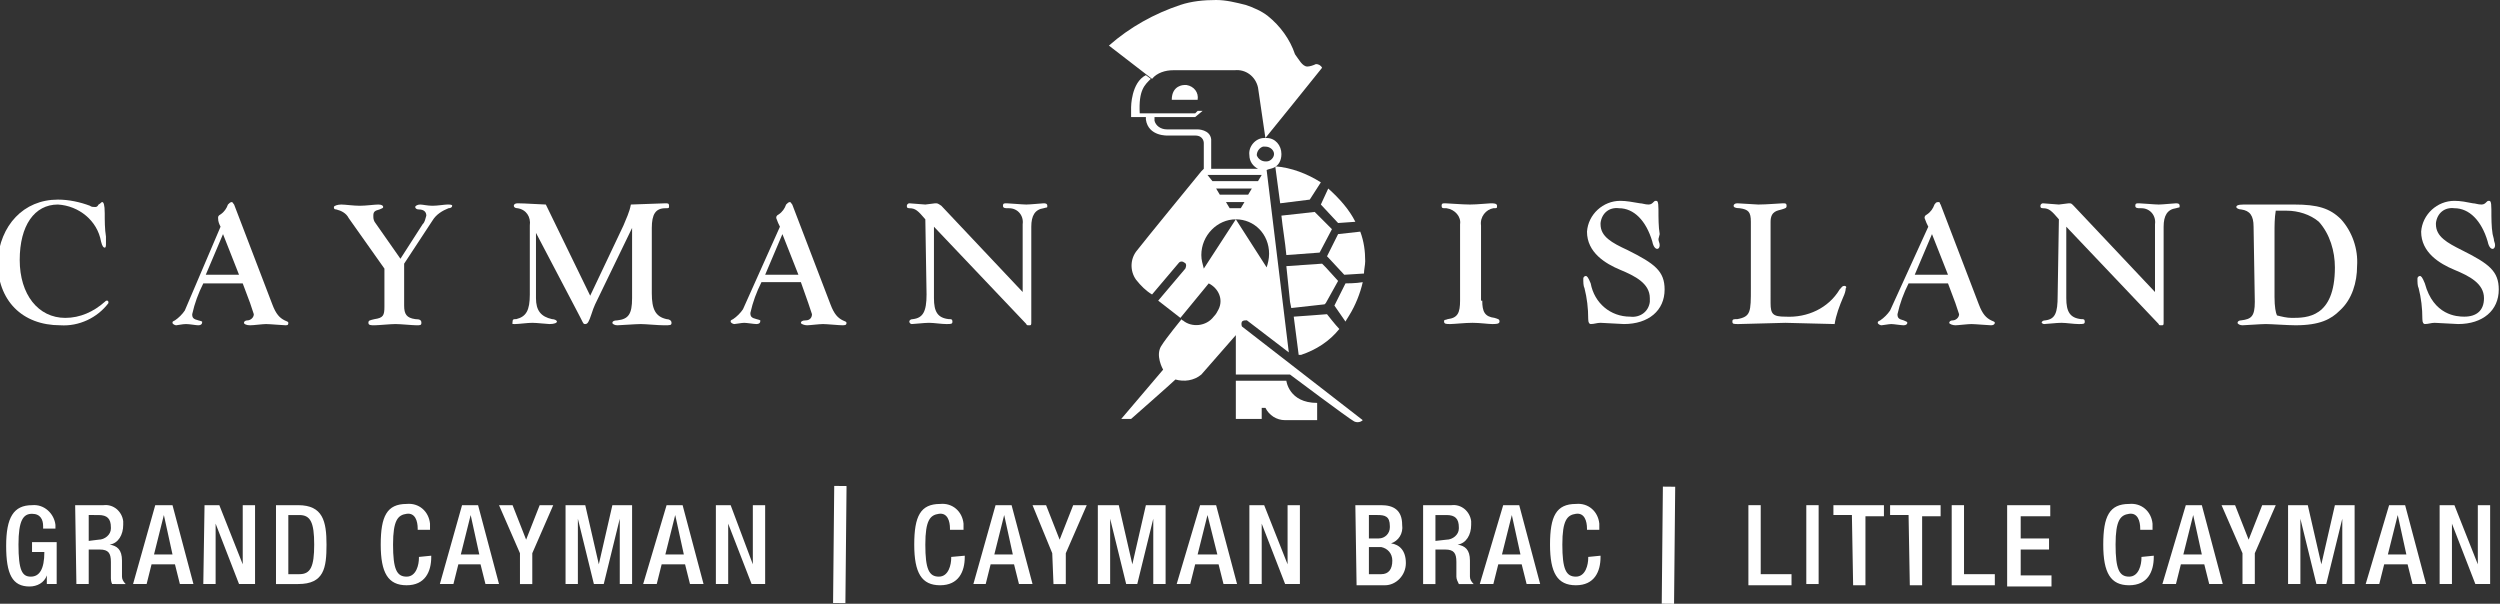 <?xml version="1.0" encoding="utf-8"?>
<!-- Generator: Adobe Illustrator 28.0.0, SVG Export Plug-In . SVG Version: 6.00 Build 0)  -->
<svg version="1.1" id="Layer_1" xmlns="http://www.w3.org/2000/svg" xmlns:xlink="http://www.w3.org/1999/xlink" x="0px" y="0px"
	 viewBox="0 0 202.9 49" style="enable-background:new 0 0 202.9 49;" xml:space="preserve">
<rect x="0" y="0" width="202.9" height="49" fill="#333333" stroke="none"/>
<style type="text/css">
	.st0{fill:#FFFFFF;}
</style>
<path class="st0" d="M4.7,16.2c0.9,0,1.8,0.2,2.6,0.5c0.1,0.1,0.3,0.1,0.4,0.1c0.1,0,0.2,0,0.3-0.2c0.2-0.1,0.2-0.2,0.3-0.2
	s0.2,0.2,0.2,0.9c0,0.6,0,1.3,0.1,1.9c0,0.1,0,0.5,0,0.6s0,0.3-0.1,0.3c-0.1,0-0.2-0.1-0.3-0.5c-0.3-1.7-1.8-2.9-3.5-3
	c-1.9,0-3.1,1.7-3.1,4.5s1.5,4.7,3.7,4.7c1.2,0,2.3-0.5,3.2-1.3c0.1-0.1,0.1-0.1,0.2-0.1s0.1,0.1,0.1,0.2c-0.9,1.2-2.4,1.9-3.9,1.8
	c-3.1,0-5.1-2-5.1-5.2C0,18.3,1.9,16.2,4.7,16.2z"/>
<path class="st0" d="M17.9,18.4c-0.1-0.2-0.2-0.4-0.2-0.7c0-0.1,0-0.2,0.2-0.3c0.3-0.2,0.5-0.5,0.6-0.8c0.1-0.1,0.2-0.2,0.3-0.2
	s0.1,0.1,0.2,0.2l3.1,8.1c0.3,0.8,0.6,1.1,1,1.3c0.2,0.1,0.3,0.1,0.3,0.2s0,0.2-0.2,0.2s-1.3-0.1-1.6-0.1s-1,0.1-1.3,0.1
	s-0.5-0.1-0.5-0.2s0.1-0.2,0.3-0.2s0.5-0.2,0.5-0.5c-0.1-0.3-0.2-0.6-0.3-0.9l-0.6-1.6h-3.2c-0.4,0.8-0.7,1.6-0.9,2.5
	c0,0.3,0.1,0.4,0.5,0.5s0.3,0.1,0.3,0.2s-0.1,0.2-0.3,0.2s-0.7-0.1-1-0.1s-0.7,0.1-0.8,0.1s-0.3-0.1-0.3-0.2s0-0.1,0.2-0.2
	c0.3-0.2,0.6-0.5,0.8-0.8L17.9,18.4z M18.1,19l-1.4,3.3h2.7L18.1,19z"/>
<path class="st0" d="M31.2,21.8l-2.9-4.1c-0.2-0.4-0.6-0.6-1-0.7c-0.2,0-0.2-0.1-0.2-0.2s0.3-0.2,0.6-0.2s1,0.1,1.5,0.1
	s1.2-0.1,1.5-0.1s0.4,0.1,0.4,0.2s-0.1,0.1-0.3,0.2c-0.4,0.1-0.5,0.2-0.5,0.5c0,0.2,0,0.3,0.1,0.5l2.1,3l1.8-2.8
	c0.2-0.2,0.2-0.4,0.3-0.7c0-0.3-0.2-0.5-0.6-0.5c-0.2,0-0.3-0.1-0.3-0.2s0.2-0.2,0.4-0.2s0.6,0.1,1,0.1s1-0.1,1.2-0.1s0.4,0,0.4,0.1
	s-0.1,0.2-0.3,0.2c-0.5,0.2-1,0.5-1.3,1l-2.3,3.5v3.4c0,0.7,0.2,1,0.9,1.1c0.4,0,0.5,0.1,0.5,0.3s-0.1,0.2-0.4,0.2s-1.3-0.1-1.7-0.1
	c-0.4,0-1.4,0.1-1.7,0.1s-0.5,0-0.5-0.2s0.1-0.2,0.5-0.3c0.7-0.1,0.8-0.3,0.8-1L31.2,21.8z"/>
<path class="st0" d="M43.5,18.9v5.3c0,1,0.4,1.5,1.3,1.7c0.2,0,0.4,0.1,0.4,0.2s-0.2,0.2-0.6,0.2c-0.2,0-1-0.1-1.4-0.1
	s-1.1,0.1-1.4,0.1s-0.2,0-0.2-0.2s0.1-0.2,0.3-0.2c0.8-0.2,1.1-0.7,1.1-2v-5.6c0.1-0.7-0.3-1.3-1-1.4c-0.2,0-0.3-0.1-0.3-0.2
	s0.1-0.2,0.3-0.2c0.6,0,2,0.1,2.3,0.1l3.6,7.4l2.7-5.7c0.2-0.5,0.5-1.1,0.6-1.7l2.8-0.1c0.2,0,0.3,0,0.3,0.2s0,0.2-0.3,0.2
	c-0.8,0-1.1,0.5-1.1,1.6v5.3c0,1.3,0.3,1.9,1.2,2.1c0.2,0,0.4,0.1,0.4,0.3s-0.1,0.2-0.6,0.2s-1.5-0.1-1.9-0.1s-1.7,0.1-1.9,0.1
	s-0.4-0.1-0.4-0.2s0.1-0.2,0.4-0.2c0.9-0.1,1.2-0.5,1.2-1.8v-5.7l-3,6.2c-0.1,0.2-0.2,0.5-0.3,0.8c-0.2,0.6-0.3,0.8-0.5,0.8
	s-0.1,0-0.8-1.3L43.5,18.9z"/>
<path class="st0" d="M63.3,18.4c-0.1-0.2-0.2-0.4-0.3-0.7c0-0.1,0-0.2,0.2-0.3c0.3-0.2,0.5-0.5,0.6-0.8c0.1-0.1,0.2-0.2,0.3-0.2
	c0.1,0,0.1,0.1,0.2,0.2l3.1,8.1c0.3,0.8,0.6,1.1,1,1.3c0.2,0.1,0.3,0.1,0.3,0.2s0,0.2-0.3,0.2s-1.3-0.1-1.6-0.1s-1.1,0.1-1.3,0.1
	s-0.5-0.1-0.5-0.2s0.1-0.2,0.4-0.2s0.5-0.2,0.5-0.5c-0.1-0.3-0.2-0.6-0.3-0.9L65,22.9h-3.2c-0.4,0.8-0.7,1.6-0.9,2.5
	c0,0.3,0.1,0.4,0.5,0.5s0.3,0.1,0.3,0.2s-0.1,0.2-0.3,0.2s-0.8-0.1-1-0.1s-0.7,0.1-0.8,0.1s-0.3-0.1-0.3-0.2s0-0.1,0.2-0.2
	c0.3-0.2,0.6-0.5,0.8-0.8L63.3,18.4z M63.5,19l-1.4,3.3h2.7L63.5,19z"/>
<path class="st0" d="M75.1,17.8c-0.6-0.7-0.8-0.9-1.3-0.9c-0.2,0-0.2-0.1-0.2-0.2c0-0.1,0.1-0.2,0.2-0.2c0,0,0,0,0,0l1.3,0.1
	l0.8-0.1c0.2,0,0.2,0,0.5,0.2l6.6,7v-5.5c0.1-0.7-0.4-1.3-1.1-1.3c0,0-0.1,0-0.1,0c-0.2,0-0.4,0-0.4-0.2s0.1-0.2,0.3-0.2
	s1.3,0.1,1.6,0.1s1.3-0.1,1.4-0.1s0.3,0,0.3,0.2s0,0.1-0.3,0.2c-0.7,0.1-1,0.6-1,1.5v7.7c0,0.3,0,0.3-0.2,0.3c-0.1,0-0.2,0-0.2-0.1
	l-7.5-7.9v5.8c0,1.1,0.3,1.6,1.2,1.7c0.2,0,0.3,0,0.3,0.2s-0.1,0.2-0.5,0.2s-1-0.1-1.4-0.1s-1.2,0.1-1.4,0.1c-0.1,0-0.2-0.1-0.2-0.2
	c0,0,0,0,0,0c0-0.1,0.1-0.2,0.3-0.2c0.8-0.1,1.1-0.6,1.1-2L75.1,17.8z"/>
<path class="st0" d="M120.3,24.4c0,0.9,0.2,1.3,1,1.4c0.3,0.1,0.4,0.1,0.4,0.3s-0.3,0.2-0.6,0.2s-1-0.1-1.6-0.1s-1.5,0.1-1.8,0.1
	s-0.5,0-0.5-0.2s0.1-0.1,0.3-0.2c0.8-0.1,1-0.5,1-1.5v-6.2c0.1-0.6-0.4-1.2-1.1-1.3c0,0-0.1,0-0.1,0c-0.2,0-0.3,0-0.3-0.2
	s0.1-0.2,0.3-0.2s1.4,0.1,2,0.1s1.5-0.1,1.7-0.1s0.5,0,0.5,0.2s0,0.2-0.3,0.2c-0.6,0.1-1.1,0.7-1,1.4V24.4z"/>
<path class="st0" d="M134.6,19.4c0,0.2,0.1,0.3,0.1,0.5c0,0.2-0.1,0.3-0.2,0.3s-0.3-0.1-0.4-0.6c-0.5-1.7-1.5-2.7-2.7-2.7
	c-0.8-0.1-1.4,0.4-1.5,1.2c0,0,0,0.1,0,0.1c0,1,0.9,1.5,2.2,2.1c2.2,1.1,3,1.7,3,3.2c0,1.7-1.3,2.8-3.3,2.8c-0.3,0-1.6-0.1-1.9-0.1
	c-0.3,0-0.5,0.1-0.8,0.1c-0.1,0-0.2-0.1-0.2-0.4c0-0.9-0.1-1.7-0.3-2.5c-0.1-0.2-0.1-0.5-0.1-0.8c0-0.1,0.1-0.2,0.2-0.2
	s0.2,0.1,0.4,0.6c0.3,1.6,1.6,2.7,3.2,2.7c0.8,0.1,1.5-0.4,1.6-1.2c0-0.1,0-0.2,0-0.3c0-1.2-1.2-1.8-2.4-2.3s-2.7-1.4-2.7-3.1
	c0.1-1.4,1.3-2.5,2.7-2.5c0,0,0,0,0,0c0.5,0,1,0.1,1.6,0.2c0.2,0,0.4,0.1,0.7,0.1c0.2,0,0.3-0.1,0.4-0.2c0.1-0.1,0.1-0.1,0.2-0.1
	s0.2,0,0.2,0.7c0,0.7,0,1.4,0.1,2L134.6,19.4z"/>
<path class="st0" d="M143.7,24.6c0,0.9,0.2,1.1,1.2,1.1c1.8,0.1,3.5-0.7,4.4-2.2c0.2-0.2,0.2-0.3,0.4-0.3c0.1,0,0.2,0.1,0.1,0.2
	c0,0.2-0.1,0.5-0.2,0.7c-0.3,0.7-0.6,1.5-0.7,2.2l-4-0.1l-3.8,0.1c-0.4,0-0.5,0-0.5-0.2s0.1-0.2,0.4-0.2c1.1-0.2,1.1-0.6,1.1-2.5V18
	c0-0.8-0.2-1-0.9-1.1c-0.4,0-0.5-0.1-0.5-0.2s0.1-0.2,0.3-0.2l1.7,0.1c0.7,0,1.8-0.1,2-0.1s0.3,0,0.3,0.2s-0.1,0.2-0.4,0.3
	s-0.9,0.1-0.9,1L143.7,24.6z"/>
<path class="st0" d="M156.5,18.4c-0.1-0.2-0.2-0.4-0.3-0.7c0-0.1,0-0.2,0.2-0.3c0.3-0.2,0.5-0.5,0.6-0.8c0.1-0.1,0.1-0.2,0.3-0.2
	s0.1,0.1,0.2,0.2l3.1,8.1c0.3,0.8,0.6,1.1,1,1.3c0.2,0.1,0.3,0.1,0.3,0.2s-0.1,0.2-0.3,0.2s-1.3-0.1-1.6-0.1s-1.1,0.1-1.3,0.1
	s-0.5-0.1-0.5-0.2s0.1-0.2,0.3-0.2s0.5-0.2,0.5-0.5c-0.1-0.3-0.2-0.6-0.3-0.9l-0.6-1.6h-3.2c-0.4,0.8-0.7,1.6-0.9,2.5
	c0,0.3,0.1,0.4,0.5,0.5c0.2,0.1,0.3,0.1,0.3,0.2s-0.1,0.2-0.3,0.2s-0.8-0.1-1-0.1s-0.7,0.1-0.8,0.1s-0.3-0.1-0.3-0.2s0-0.1,0.2-0.2
	c0.3-0.2,0.6-0.5,0.8-0.8L156.5,18.4z M156.8,19l-1.4,3.3h2.7L156.8,19z"/>
<path class="st0" d="M167.1,17.8c-0.6-0.7-0.8-0.9-1.3-0.9c-0.2,0-0.2-0.1-0.2-0.2s0.1-0.2,0.2-0.2l1.3,0.1l0.8-0.1
	c0.2,0,0.2,0,0.4,0.2l6.6,7v-5.5c0.1-0.7-0.4-1.3-1.1-1.3c0,0-0.1,0-0.1,0c-0.2,0-0.4,0-0.4-0.2s0.1-0.2,0.3-0.2s1.3,0.1,1.6,0.1
	s1.3-0.1,1.4-0.1s0.3,0,0.3,0.2s0,0.1-0.3,0.2c-0.7,0.1-1,0.6-1,1.5v7.7c0,0.3,0,0.3-0.2,0.3c-0.1,0-0.2,0-0.2-0.1l-7.5-7.9v5.8
	c0,1.1,0.3,1.6,1.2,1.7c0.2,0,0.3,0,0.3,0.2s-0.1,0.2-0.5,0.2s-1-0.1-1.4-0.1s-1.2,0.1-1.4,0.1c-0.1,0-0.2-0.1-0.2-0.1c0,0,0,0,0,0
	c0-0.1,0.1-0.2,0.3-0.2c0.8-0.1,1-0.6,1-2L167.1,17.8z"/>
<path class="st0" d="M182.9,18.4c0-0.9-0.3-1.3-1-1.4c-0.2,0-0.4-0.1-0.4-0.2s0.1-0.2,0.6-0.2h1.5h1.5h1.1c1.9,0,2.9,0.3,3.8,1.2
	c0.9,1,1.4,2.4,1.3,3.8c0,1.3-0.4,2.7-1.4,3.6c-0.7,0.7-1.6,1.2-3.6,1.2c-0.6,0-2-0.1-2.4-0.1s-1.7,0.1-1.9,0.1s-0.4-0.1-0.4-0.2
	s0.1-0.2,0.3-0.2c0.8-0.1,1.1-0.3,1.1-1.5L182.9,18.4z M184.6,24.1c0,0.8,0.1,1.3,0.2,1.5c0.4,0.1,0.8,0.2,1.2,0.2
	c1.2,0,3.5,0,3.5-4.1c0-1.3-0.4-2.7-1.3-3.7c-0.7-0.6-1.7-0.9-2.6-0.9c-0.3,0-0.5,0-0.9,0c-0.1,0.6-0.1,1.2-0.1,1.8L184.6,24.1z"/>
<path class="st0" d="M202.4,19.4c0,0.2,0.1,0.3,0.1,0.5c0,0.2-0.1,0.3-0.2,0.3s-0.3-0.1-0.4-0.6c-0.5-1.7-1.5-2.7-2.7-2.7
	c-0.8-0.1-1.4,0.4-1.5,1.2c0,0,0,0.1,0,0.1c0,1,0.9,1.5,2.1,2.1c2.2,1.1,3,1.7,3,3.2c0,1.7-1.3,2.8-3.3,2.8c-0.3,0-1.6-0.1-1.9-0.1
	c-0.3,0-0.5,0.1-0.8,0.1c-0.1,0-0.2-0.1-0.2-0.4c0-0.9-0.1-1.7-0.3-2.5c-0.1-0.2-0.1-0.5-0.1-0.8c0-0.1,0.1-0.2,0.2-0.2
	s0.2,0.1,0.4,0.6c0.7,2.6,2.6,2.7,3.2,2.7c1,0,1.6-0.5,1.6-1.5c0-1.2-1.2-1.8-2.4-2.3s-2.7-1.4-2.7-3.1c0.1-1.4,1.3-2.5,2.7-2.5
	c0,0,0,0,0,0c0.5,0,1,0.1,1.5,0.2c0.2,0,0.4,0.1,0.7,0.1c0.2,0,0.3-0.1,0.4-0.2c0.1-0.1,0.1-0.1,0.2-0.1s0.2,0,0.2,0.7
	c0,0.7,0,1.4,0.1,2L202.4,19.4z"/>
<rect x="63.5" y="43.7" transform="matrix(9.773646e-03 -1 1 9.773646e-03 23.292 112.01)" class="st0" width="9.5" height="1"/>
<rect x="130.7" y="43.7" transform="matrix(9.773646e-03 -1 1 9.773646e-03 89.889 179.267)" class="st0" width="9.5" height="1"/>
<path class="st0" d="M103.4,13.6c0.4-0.2,0.6-0.6,0.6-1.1c0-0.7-0.5-1.3-1.2-1.3h-0.2c-0.7,0-1.3,0.7-1.2,1.4c0,0.5,0.3,0.9,0.7,1.1
	h-3.8v-2.4c-0.1-0.8-1.1-0.8-1.1-0.8s-2.1,0-2.5,0c-0.5,0-0.9-0.3-1-0.7c0-0.1,0-0.2,0-0.3H97l0.6-0.5h-0.4L97,9.2h-4.5
	c-0.1-1.9,0.4-2.3,0.9-2.8L93,6.1c-1.2,0.6-1.2,2.6-1.2,2.6v0.8h1.2c0,0.1,0,0.1,0,0.2c0.2,1.4,1.8,1.3,1.8,1.3H97
	c0.7,0,0.7,0.6,0.7,0.6v2.1l-0.2,0.2c-0.9,1.1-4.5,5.5-5.2,6.4c-0.6,0.7-0.6,1.7-0.1,2.4c0.4,0.5,0.8,0.9,1.3,1.2l2.2-2.6
	c0.1-0.1,0.3-0.1,0.4,0c0.3,0.1,0.1,0.5,0.1,0.5L94,24.4l1.8,1.4l2.3-2.8c0.8,0.4,1.2,1.3,0.8,2.1c-0.1,0.2-0.2,0.4-0.4,0.6
	c-0.6,0.8-1.8,0.9-2.5,0.3c-0.1,0-0.1-0.1-0.1-0.1c0,0-1.3,1.6-1.6,2.1c-0.6,0.8,0.1,2,0.1,2L91,34h0.8c0,0,3.3-2.9,3.6-3.2
	c0.7,0.2,1.5,0.1,2.1-0.4l2.8-3.2v3.2h4.4c0,0,4.8,3.6,5.2,3.8c0.2,0.1,0.5,0.1,0.7-0.1l-5.8-4.5l-4-3.1c0,0-0.1-0.2,0-0.4
	c0.1-0.1,0.2-0.1,0.4-0.1l3.4,2.6l-1.8-14.8C103,13.7,103.2,13.7,103.4,13.6 M102.7,11.9L102.7,11.9c0.4,0,0.7,0.3,0.7,0.6
	s-0.3,0.6-0.6,0.6h-0.1c-0.3,0-0.6-0.2-0.7-0.5c0-0.3,0.2-0.6,0.5-0.7C102.6,11.9,102.6,11.9,102.7,11.9 M102.4,14.2l-0.3,0.5h-3.7
	L98,14.2H102.4z M99,15.8l-0.3-0.5h2.9l-0.3,0.5H99z M101,16.4l-0.3,0.5h-0.9l-0.3-0.5H101z M103,20.6c0,0.4-0.1,0.8-0.2,1.1
	l-2.5-3.9l-2.6,4l0,0c-0.1-0.4-0.2-0.7-0.2-1.1c0-1.6,1.3-2.9,2.8-2.9C101.8,17.8,103,19,103,20.6C103,20.6,103,20.6,103,20.6"/>
<path class="st0" d="M103.9,16.5l2.4-0.3l0.9-1.4c-1.1-0.7-2.4-1.2-3.7-1.3l0,0L103.9,16.5L103.9,16.5z"/>
<path class="st0" d="M106.4,25.6l-1.4,0.1l0.4,3.1h0.1h0.1c1.2-0.4,2.3-1.1,3.1-2.1c-0.3-0.3-1-1.2-1-1.2L106.4,25.6z"/>
<path class="st0" d="M107.2,16.6l1.4,1.5l0,0L110,18c-0.5-1-1.3-1.9-2.2-2.7L107.2,16.6L107.2,16.6z"/>
<path class="st0" d="M109.5,25.6c0.5-0.8,0.9-1.8,1.1-2.7c-0.5,0.1-1.4,0.1-1.4,0.1l-0.9,1.8l0.9,1.3
	C109.2,26.1,109.3,25.9,109.5,25.6"/>
<path class="st0" d="M108.6,19l-0.9,1.8l0.1,0.1l1.3,1.4l1.6-0.1c0-0.3,0.1-0.7,0.1-1c0-0.8-0.1-1.6-0.4-2.4L108.6,19L108.6,19z"/>
<path class="st0" d="M108.1,18.6l-1.4-1.4l0,0l-2.7,0.3c0.1,1,0.3,2.1,0.4,3.2l0,0l2.7-0.2L108.1,18.6z"/>
<path class="st0" d="M107.3,21.4L107.3,21.4l-2.9,0.2c0.1,1,0.2,2,0.3,2.9l0.1,0.5l1.8-0.2l0.9-0.1l0.1-0.1l1-1.8l-1-1.1L107.3,21.4
	z"/>
<path class="st0" d="M96.1,6.9c0,0-1,0-1,1.2h2.1c0.1-0.6-0.3-1.1-0.9-1.2C96.2,6.9,96.2,6.9,96.1,6.9"/>
<path class="st0" d="M100.3,30.9V34h2.1v-0.9h0.3c0.3,0.6,0.9,1,1.6,1h2.6v-1.4c-2.3,0-2.5-1.8-2.5-1.8L100.3,30.9L100.3,30.9z"/>
<rect x="100.3" y="30.2" class="st0" width="0" height="0"/>
<path class="st0" d="M95.2,5.7h5c0.9-0.1,1.7,0.5,1.9,1.4l0.6,4.1c0,0,4.3-5.3,4.6-5.7c-0.1-0.2-0.3-0.3-0.5-0.3c0,0,0,0,0,0
	c-0.2,0.1-0.5,0.2-0.7,0.2c-0.4,0-0.7-0.6-1-1c-0.4-1.2-1.2-2.3-2.2-3.1c-0.5-0.4-1.2-0.7-1.8-0.9C100.3,0.2,99.5,0,98.7,0
	c-1,0-2,0.1-2.9,0.4c-2.1,0.7-4.1,1.8-5.8,3.3l0,0l3.5,2.7l0,0C93.9,5.9,94.6,5.7,95.2,5.7"/>
<path class="st0" d="M3.8,46.7L3.8,46.7c-0.2,0.6-0.8,0.9-1.4,0.9c-1.4,0-1.9-1-1.9-3.3s0.6-3.3,2.1-3.3c1-0.1,1.8,0.7,1.9,1.6
	c0,0.1,0,0.1,0,0.2v0.1h-1v-0.2c0-0.5-0.2-1-0.9-1s-1.1,0.5-1.1,2.5c0,2.1,0.3,2.6,1,2.6s1.1-0.6,1.1-2h-1V44h2v3.4H3.8V46.7z"/>
<path class="st0" d="M6.1,41h2.3c0.8-0.1,1.5,0.5,1.6,1.3c0,0.1,0,0.2,0,0.3c0,0.8-0.4,1.5-1.1,1.6l0,0c0.6,0.1,1,0.4,1,1.3
	c0,0.4,0,0.9,0,1.3c0,0.2,0.1,0.4,0.3,0.6H9.1C9,47.2,9,47,9,46.8c0-0.4,0-0.7,0-1.2c0-0.7-0.2-1-0.9-1H7.2v2.8h-1L6.1,41z M8,43.8
	c0.5,0,1-0.4,1-0.9c0,0,0-0.1,0-0.1c0-0.7-0.3-1-1-1H7.2v2.1L8,43.8z"/>
<path class="st0" d="M12.6,41H14l1.7,6.4h-1.1l-0.4-1.6h-1.9l-0.4,1.6h-1.1L12.6,41z M14,45l-0.7-3.2l0,0L12.5,45H14z"/>
<path class="st0" d="M16.6,41h1.2l1.9,4.8l0,0V41h1v6.4h-1.3l-1.9-4.9l0,0v4.9h-1L16.6,41z"/>
<path class="st0" d="M22.4,41h1.8c2,0,2.3,1.3,2.3,3.2s-0.2,3.2-2.3,3.2h-1.8V41z M23.4,46.6h0.9c0.9,0,1.2-0.6,1.2-2.4
	s-0.3-2.4-1.2-2.4h-0.9V46.6z"/>
<path class="st0" d="M35,45.1v0.1c0,1.2-0.5,2.3-2,2.3c-1.5,0-2.1-1-2.1-3.3s0.5-3.3,2.1-3.3c1-0.1,1.8,0.6,1.9,1.6
	c0,0.1,0,0.3,0,0.4V43h-1v-0.1c0-0.6-0.2-1.3-0.9-1.2s-1.1,0.5-1.1,2.5s0.3,2.6,1.1,2.6s1-1,1-1.5v-0.1L35,45.1z"/>
<path class="st0" d="M37.5,41h1.3l1.7,6.4h-1.1L39,45.8h-1.8l-0.4,1.6h-1.1L37.5,41z M38.9,45l-0.7-3.2l0,0L37.4,45H38.9z"/>
<path class="st0" d="M42.2,44.9L40.5,41h1.1l1.1,2.8l1.1-2.8h1.1l-1.7,3.9v2.5h-1V44.9z"/>
<path class="st0" d="M45.9,41h1.6l1.1,4.8l0,0l1.1-4.8h1.6v6.4h-1v-5.3l0,0L49,47.4h-0.8l-1.3-5.3l0,0v5.3h-1L45.9,41z"/>
<path class="st0" d="M54.1,41h1.3l1.7,6.4H56l-0.4-1.6h-1.9l-0.4,1.6h-1.1L54.1,41z M55.5,45l-0.7-3.2l0,0L54,45H55.5z"/>
<path class="st0" d="M58.1,41h1.2l1.8,4.8l0,0V41h1v6.4H61l-1.9-4.9l0,0v4.9h-1L58.1,41z"/>
<path class="st0" d="M141.9,41h1v5.6h2.5v0.9h-3.5L141.9,41z"/>
<path class="st0" d="M146.6,41h1v6.4h-1V41z"/>
<path class="st0" d="M150.3,41.8h-1.5V41h4.1v0.9h-1.5v5.6h-1L150.3,41.8z"/>
<path class="st0" d="M154.9,41.8h-1.5V41h4.1v0.9h-1.5v5.6h-1L154.9,41.8z"/>
<path class="st0" d="M158.4,41h1v5.6h2.5v0.9h-3.5L158.4,41z"/>
<path class="st0" d="M162.9,41h3.5v0.9H164v1.8h2.3v0.9H164v2.1h2.5v0.9h-3.6V41z"/>
<path class="st0" d="M174.8,45.1v0.1c0,1.2-0.5,2.3-2,2.3s-2.1-1-2.1-3.3s0.5-3.3,2.1-3.3c1-0.1,1.8,0.6,1.9,1.6c0,0.1,0,0.3,0,0.4
	V43h-1v-0.1c0-0.6-0.2-1.3-0.9-1.2s-1.1,0.5-1.1,2.5s0.3,2.6,1.1,2.6s1-1,1-1.5v-0.1L174.8,45.1z"/>
<path class="st0" d="M177.4,41h1.3l1.7,6.4h-1.1l-0.4-1.6H177l-0.4,1.6h-1.1L177.4,41z M178.7,45l-0.7-3.2l0,0l-0.8,3.2L178.7,45z"
	/>
<path class="st0" d="M182,44.9l-1.7-3.9h1.1l1.1,2.8l1.1-2.8h1.1l-1.7,3.9v2.5h-1L182,44.9z"/>
<path class="st0" d="M185.7,41h1.6l1.1,4.8l0,0l1.1-4.8h1.6v6.4h-1v-5.3l0,0l-1.3,5.3H188l-1.3-5.3l0,0v5.3h-1V41z"/>
<path class="st0" d="M193.9,41h1.3l1.7,6.4h-1.1l-0.4-1.6h-1.9l-0.4,1.6h-1.1L193.9,41z M195.3,45l-0.7-3.2l0,0l-0.8,3.2H195.3z"/>
<path class="st0" d="M198,41h1.2l1.9,4.8l0,0V41h1v6.4h-1.2l-1.9-4.9l0,0v4.9h-1L198,41z"/>
<path class="st0" d="M78.3,45.1v0.1c0,1.2-0.5,2.3-2,2.3s-2.1-1-2.1-3.3s0.5-3.3,2.1-3.3c1-0.1,1.8,0.6,1.9,1.6c0,0.1,0,0.3,0,0.4
	V43h-1.1v-0.1c0-0.6-0.2-1.3-0.9-1.2s-1.1,0.5-1.1,2.5s0.3,2.6,1.1,2.6s1-1,1-1.5v-0.1L78.3,45.1z"/>
<path class="st0" d="M80.8,41h1.3l1.7,6.4h-1.1l-0.4-1.6h-1.9L80,47.4H79L80.8,41z M82.2,45l-0.7-3.2l0,0L80.7,45H82.2z"/>
<path class="st0" d="M85.4,44.9L83.8,41h1.1l1.1,2.8l1.1-2.8h1.1l-1.7,3.9v2.5h-1L85.4,44.9z"/>
<path class="st0" d="M89.2,41h1.6l1.1,4.8l0,0L93,41h1.6v6.4h-1v-5.3l0,0l-1.3,5.3h-0.9l-1.3-5.3l0,0v5.3h-1V41z"/>
<path class="st0" d="M97.4,41h1.3l1.7,6.4h-1.1l-0.4-1.6H97l-0.4,1.6h-1.1L97.4,41z M98.8,45L98,41.8l0,0L97.2,45L98.8,45z"/>
<path class="st0" d="M101.4,41h1.2l1.9,4.8l0,0V41h1v6.4h-1.2l-1.9-4.9l0,0v4.9h-1V41z"/>
<path class="st0" d="M110,41h2.1c1,0,1.7,0.4,1.7,1.6c0.1,0.7-0.3,1.3-0.9,1.5l0,0c0.7,0.1,1.2,0.6,1.2,1.6c0,1-0.8,1.8-1.7,1.8
	c-0.1,0-0.2,0-0.3,0h-2L110,41z M111.9,43.7c0.5,0,0.9-0.4,0.9-0.9c0,0,0-0.1,0-0.1c0-0.8-0.4-0.9-1-0.9h-0.7v1.9L111.9,43.7z
	 M112.1,46.6c0.6,0,0.9-0.4,0.9-1.1c0-0.6-0.4-1-0.9-1.1c0,0-0.1,0-0.1,0h-0.9v2.2H112.1z"/>
<path class="st0" d="M115.5,41h2.3c0.8-0.1,1.5,0.5,1.6,1.3c0,0.1,0,0.2,0,0.3c0,0.8-0.4,1.5-1.1,1.6l0,0c0.6,0.1,1,0.4,1,1.3
	c0,0.4,0,0.9,0,1.3c0,0.2,0.1,0.4,0.3,0.6h-1.2c-0.1-0.2-0.2-0.4-0.2-0.6c0-0.4,0-0.7,0-1.2c0-0.7-0.2-1-0.9-1h-0.8v2.8h-1L115.5,41
	z M117.4,43.8c0.5,0,1-0.4,1-0.9c0,0,0-0.1,0-0.1c0-0.7-0.3-1-1-1h-0.9v2.1L117.4,43.8z"/>
<path class="st0" d="M122,41h1.3l1.7,6.4h-1.1l-0.4-1.6h-1.9l-0.4,1.6h-1.1L122,41z M123.4,45l-0.7-3.2l0,0l-0.8,3.2H123.4z"/>
<path class="st0" d="M129.9,45.1v0.1c0,1.2-0.5,2.3-2,2.3s-2.1-1-2.1-3.3s0.5-3.3,2.1-3.3c1-0.1,1.8,0.6,1.9,1.6c0,0.1,0,0.3,0,0.4
	V43h-1v-0.1c0-0.6-0.2-1.3-0.9-1.2s-1.1,0.5-1.1,2.5s0.3,2.6,1.1,2.6s1-1,1-1.5v-0.1L129.9,45.1z"/>
</svg>
